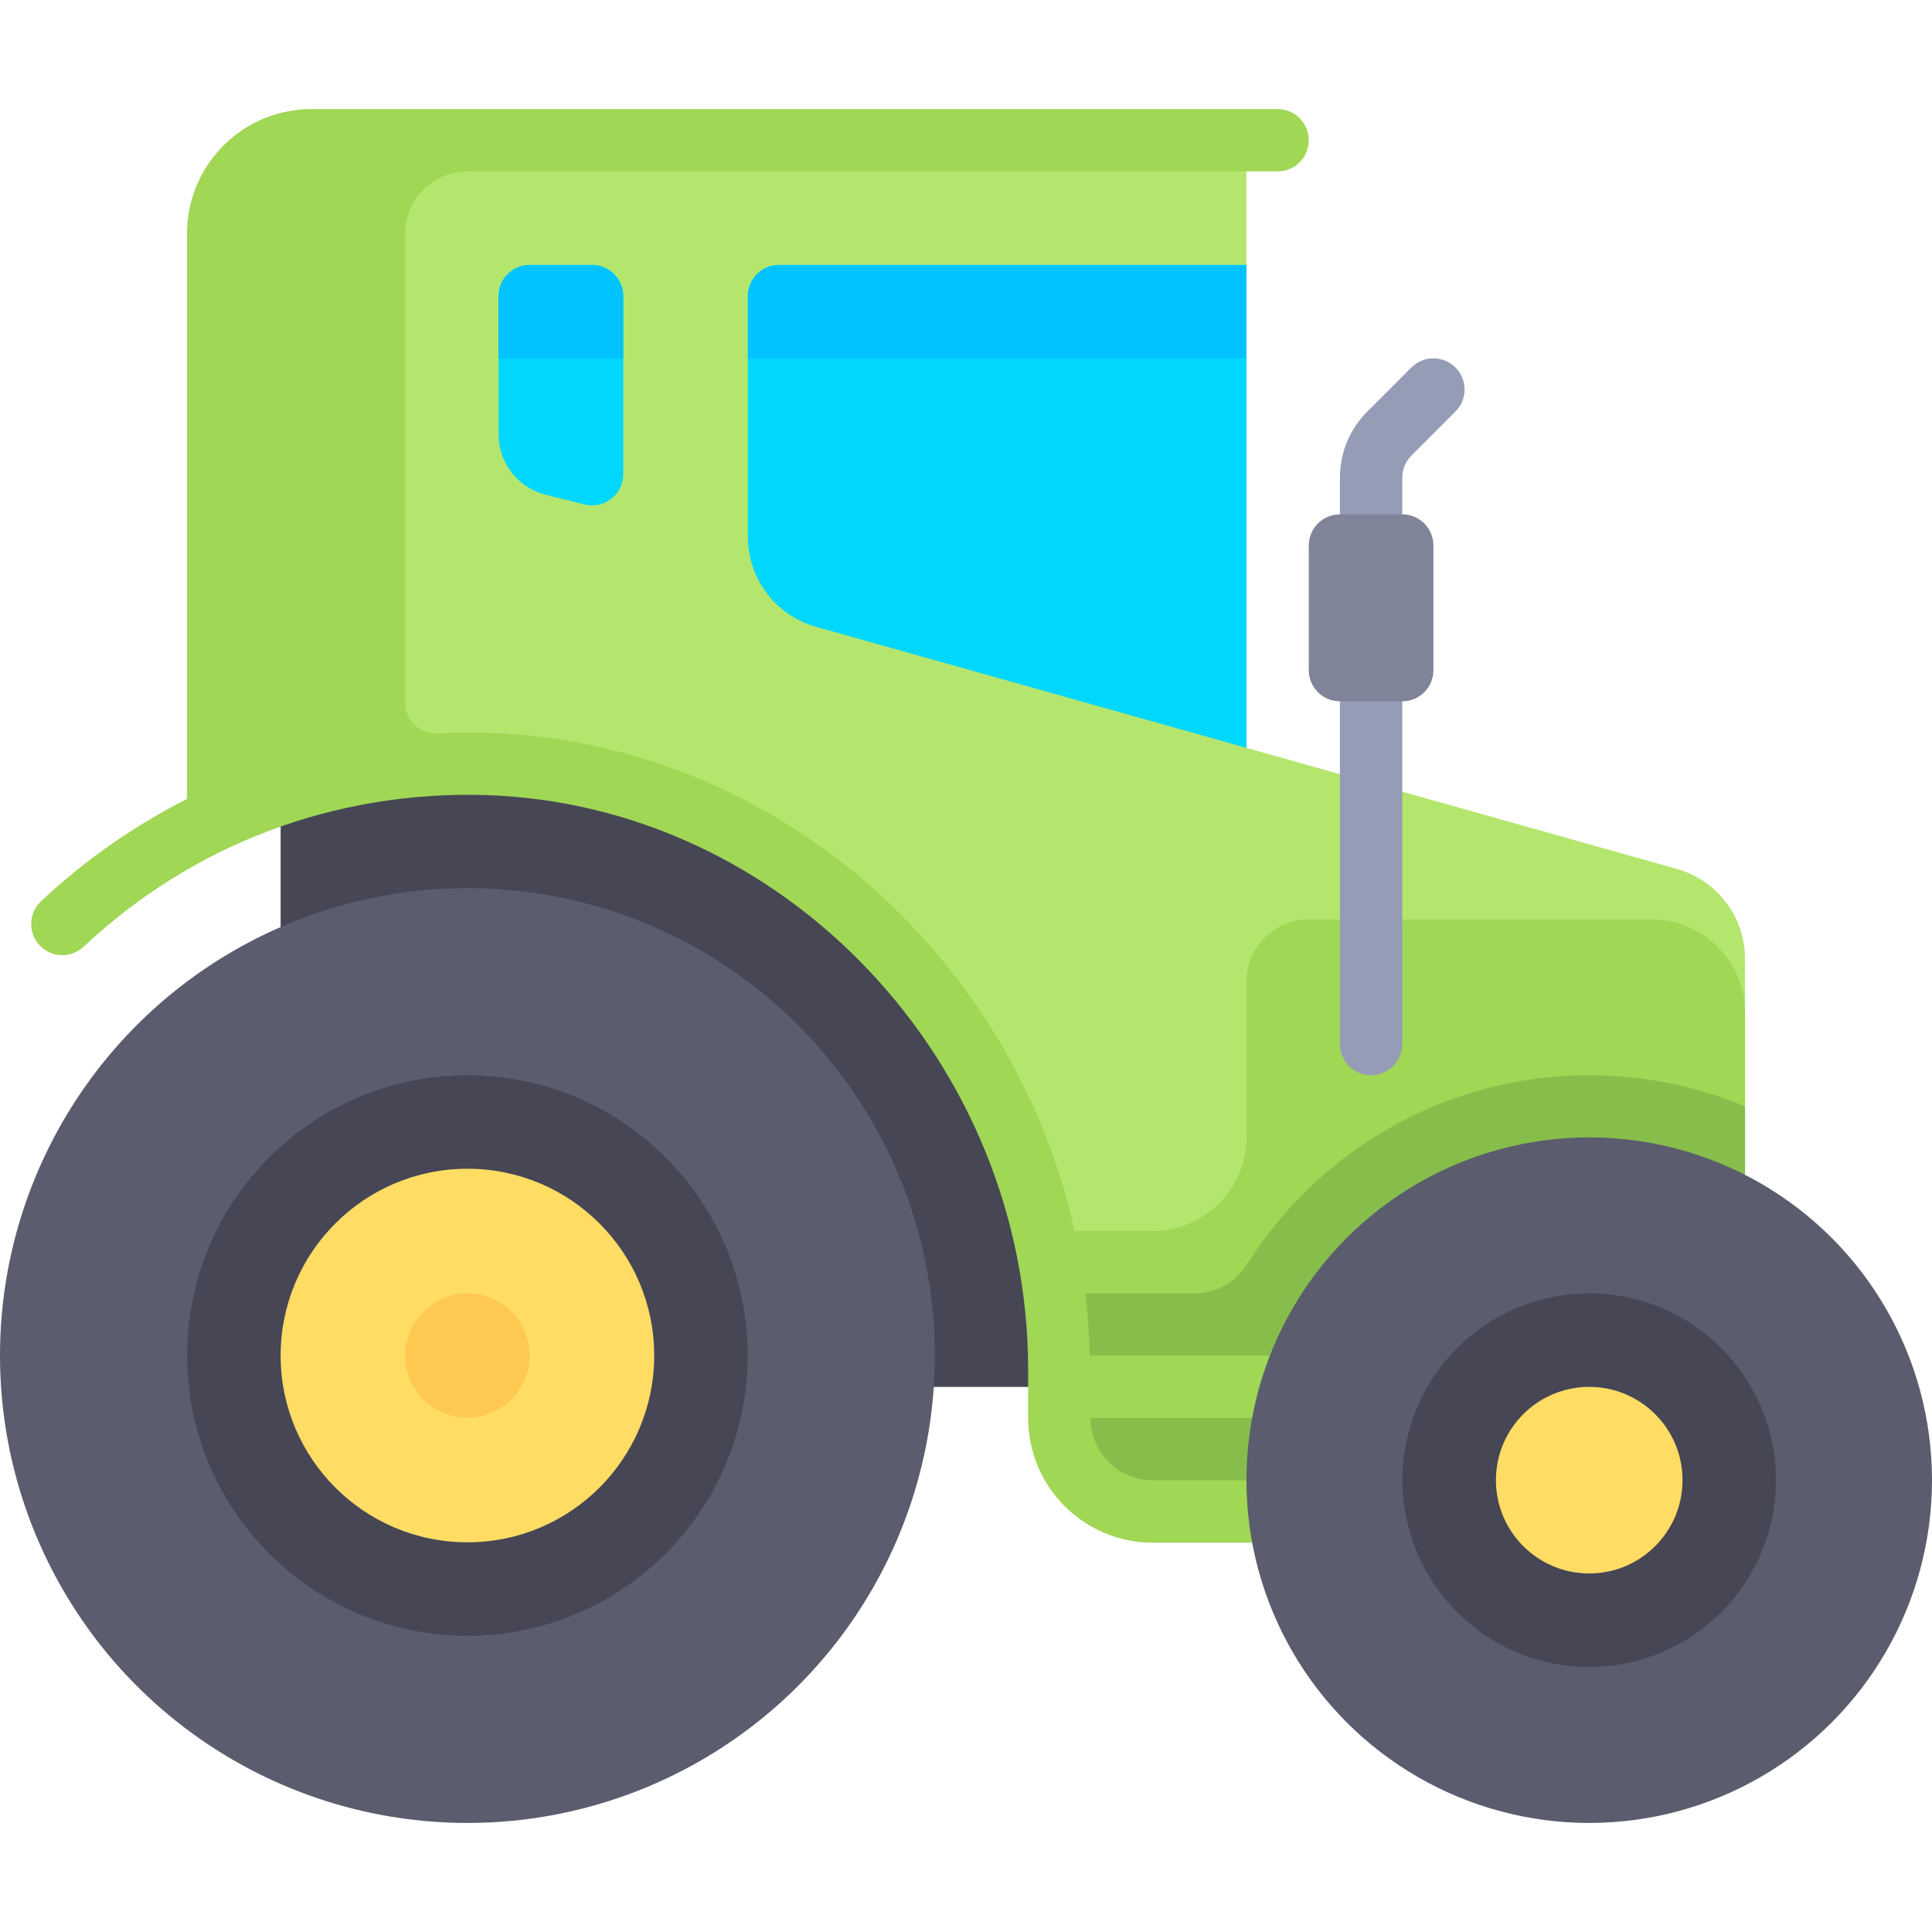<?xml version="1.0" encoding="iso-8859-1"?>
<!-- Generator: Adobe Illustrator 19.0.0, SVG Export Plug-In . SVG Version: 6.00 Build 0)  -->
<svg version="1.1" id="Capa_1" xmlns="http://www.w3.org/2000/svg" xmlns:xlink="http://www.w3.org/1999/xlink" x="0px" y="0px"
	 viewBox="0 0 512 512" style="enable-background:new 0 0 512 512;" xml:space="preserve">
<path style="fill:#B4E66E;" d="M444.385,230.272l-114.063-32.08V37.211H74.373v330.323h206.401v8.258
	c0,13.682,11.092,24.774,24.774,24.774h156.903V254.121C462.452,243.022,455.07,233.277,444.385,230.272z"/>
<path style="fill:#A0D755;" d="M330.323,260.18v41.238c0,13.682-11.092,24.774-24.774,24.774h-24.774v16.516h49.548v57.808v0.051
	h132.129V268.438c0-13.682-11.092-24.774-24.774-24.774h-90.839C337.717,243.663,330.323,251.057,330.323,260.18z"/>
<path style="fill:#464655;" d="M280.723,359.225c0-86.627-70.225-156.852-156.852-156.852c-17.315,0-33.923,2.915-49.497,8.097
	v157.065h205.93C280.449,364.764,280.723,362.03,280.723,359.225z"/>
<path style="fill:#87BE4B;" d="M421.161,284.953c-38.32,0-71.893,20.117-90.867,50.34c-2.957,4.709-8.211,7.466-13.772,7.466
	h-35.749v33.032c0,13.682,11.092,24.774,24.774,24.774H462.45V293.211C449.739,287.905,435.797,284.953,421.161,284.953z"/>
<path style="fill:#00D7FF;" d="M144.639,131.126l10.261,2.565c5.212,1.303,10.261-2.639,10.261-8.011v-47.23
	c0-4.561-3.697-8.258-8.258-8.258h-16.516c-4.561,0-8.258,3.697-8.258,8.258v36.653
	C132.129,122.682,137.287,129.288,144.639,131.126z"/>
<path style="fill:#959CB5;" d="M363.355,284.953c-4.565,0-8.258-3.698-8.258-8.258V126.582c0-6.617,2.581-12.839,7.258-17.516
	l11.677-11.681c3.226-3.226,8.452-3.226,11.677,0c3.226,3.222,3.226,8.452,0,11.677l-11.677,11.681
	c-1.54,1.54-2.419,3.665-2.419,5.839v150.113C371.613,281.255,367.919,284.953,363.355,284.953z"/>
<circle style="fill:#5B5D6E;" cx="123.87" cy="359.229" r="123.87"/>
<circle style="fill:#464655;" cx="123.87" cy="359.229" r="74.27"/>
<circle style="fill:#FFDC64;" cx="123.87" cy="359.229" r="49.5"/>
<circle style="fill:#FFC850;" cx="123.87" cy="359.229" r="16.465"/>
<path style="fill:#A0D755;" d="M128.968,194.191c-4.363-0.139-8.692-0.047-12.993,0.199c-4.697,0.269-8.62-3.521-8.62-8.225V61.933
	c0-9.122,7.395-16.516,16.516-16.516h214.71c4.565,0,8.258-3.698,8.258-8.258s-3.694-8.258-8.258-8.258h-256
	c-18.243,0-33.032,14.789-33.032,33.032v149.813c-13.949,7.061-26.983,16.111-38.685,27.103c-3.323,3.125-3.492,8.351-0.363,11.673
	c3.121,3.327,8.347,3.488,11.669,0.367c28.863-27.105,66.5-41.331,106.298-40.19c79.403,2.395,144,70.738,144,152.351v12.742
	c0,18.243,14.789,33.032,33.032,33.032h41.339v-16.516H305.5c-9.122,0-16.516-7.395-16.516-16.516v-0.052h57.855v-16.516h-58.044
	C286.788,270.488,215.944,196.81,128.968,194.191z"/>
<circle style="fill:#5B5D6E;" cx="421.16" cy="392.259" r="90.84"/>
<circle style="fill:#464655;" cx="421.16" cy="392.259" r="49.5"/>
<circle style="fill:#FFDC64;" cx="421.16" cy="392.259" r="24.723"/>
<path style="fill:#00D7FF;" d="M216.26,166.112l114.062,32.08v-128h-123.87c-4.561,0-8.258,3.697-8.258,8.258v63.813
	C198.194,153.363,205.576,163.107,216.26,166.112z"/>
<g>
	<path style="fill:#00C3FF;" d="M198.194,78.451v16.567h132.129V70.243H206.199C201.762,70.384,198.194,73.979,198.194,78.451z"/>
	<path style="fill:#00C3FF;" d="M132.129,78.451v16.567h33.032V78.501c0-4.561-3.697-8.258-8.258-8.258h-16.769
		C135.698,70.384,132.129,73.979,132.129,78.451z"/>
</g>
<path style="fill:#7F8499;" d="M371.613,185.857h-16.516c-4.561,0-8.258-3.697-8.258-8.258v-33.032c0-4.561,3.697-8.258,8.258-8.258
	h16.516c4.561,0,8.258,3.697,8.258,8.258v33.032C379.871,182.159,376.174,185.857,371.613,185.857z"/>
<g>
</g>
<g>
</g>
<g>
</g>
<g>
</g>
<g>
</g>
<g>
</g>
<g>
</g>
<g>
</g>
<g>
</g>
<g>
</g>
<g>
</g>
<g>
</g>
<g>
</g>
<g>
</g>
<g>
</g>
</svg>
